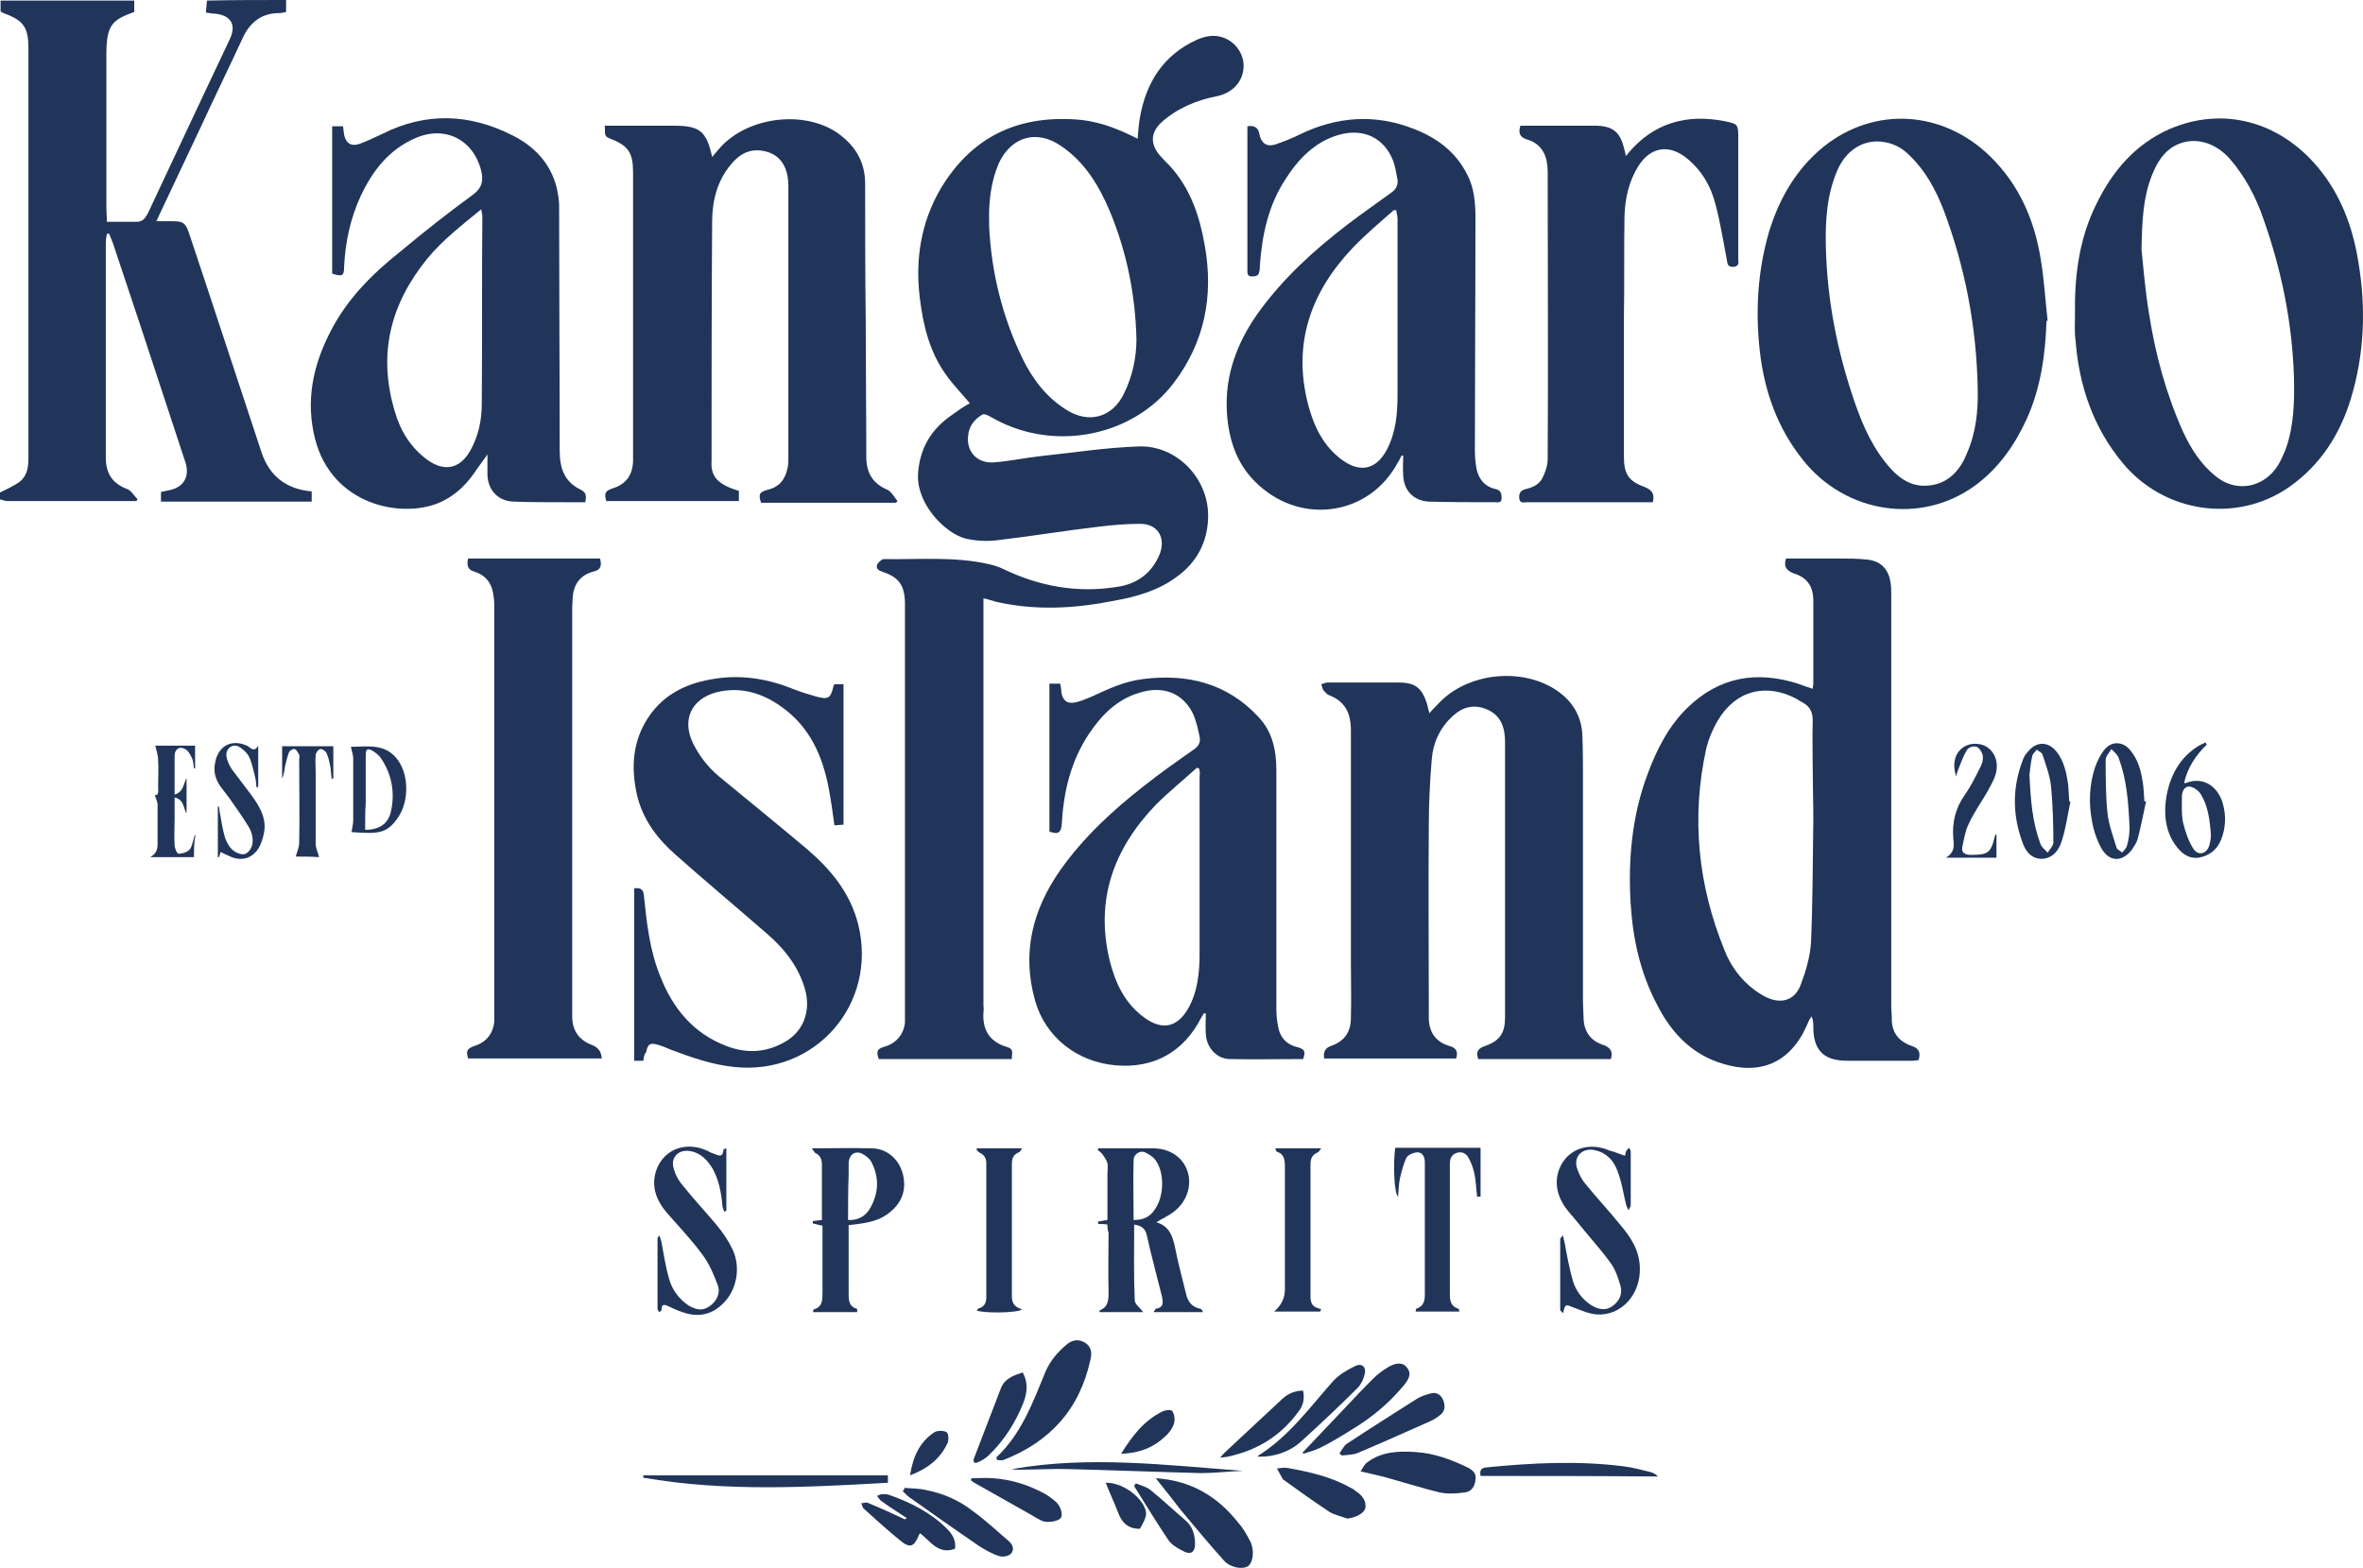 <?xml version="1.0" encoding="UTF-8"?>
<svg xmlns="http://www.w3.org/2000/svg" id="Layer_1" data-name="Layer 1" viewBox="0 0 415.439 275.667">
  <defs>
    <style>
      .cls-1 {
        fill: #203559;
      }
    </style>
  </defs>
  <path class="cls-1" d="M50.3,0v2.1c-.4.1-.8.2-1.2.2-3,0-5,1.5-6.3,4.1-2.4,5.2-4.9,10.3-7.3,15.5-2.5,5.3-5,10.6-7.5,15.9-.1.3-.3.6-.5,1.1h2.9c1.8,0,2.2.3,2.8,2,2,6,4,12,6,18.1,2.3,6.9,4.5,13.7,6.8,20.6,1.4,4.1,4.3,6.4,8.8,6.8v1.8h-26.5v-1.7c.5-.1.9-.2,1.4-.3,2.6-.5,3.7-2.4,2.9-4.9-2.6-8-5.3-16-7.9-24-1.6-4.8-3.2-9.6-4.8-14.4-.2-.6-.5-1.2-.7-1.8h-.4c-.1.5-.2,1-.2,1.5v37.8c0,2.8,1.1,4.6,3.8,5.6.7.3,1.2,1.2,1.8,1.8-.1.1-.2.2-.2.3H1.4c-.5,0-.9-.2-1.4-.3v-1.2c.5-.3,1.1-.5,1.6-.8.7-.4,1.6-.8,2.2-1.4,1.1-1.1,1.2-2.6,1.2-4V8.6c0-3.8-.8-5-4.4-6.3-.2-.1-.4-.2-.5-.3V.1h23.5v2c-3.9,1.4-4.9,2.3-4.9,7.5v27.1c0,.7.1,1.5.1,2.3h5.2c1.1,0,1.5-.6,2-1.5,3.3-7.1,6.7-14.2,10-21.3,1.5-3.1,2.9-6.2,4.4-9.3,1.2-2.6.2-4.2-2.6-4.5-.5,0-1-.1-1.6-.2.1-.8.1-1.5.2-2.1C40.8,0,45.6,0,50.3,0Z"></path>
  <path class="cls-1" d="M170.5,70.9c-1.4-1.7-2.9-3.2-4.1-4.9-3-4.1-4.1-8.8-4.7-13.7-.8-6.7.2-13.1,3.6-19,5.4-9.1,13.4-13,23.8-12.3,3.4.2,6.6,1.3,9.7,2.8.4.2.7.3,1.2.6.1-1.3.2-2.5.4-3.7,1.1-6.2,4.1-11,10-13.7,1.6-.7,3.2-1,4.9-.3,2.2.9,3.6,3.2,3.3,5.5-.3,2.5-2.2,4.2-4.6,4.7-3.6.7-7,2.1-9.8,4.6-1.9,1.8-2,3.7-.4,5.7.6.7,1.2,1.3,1.8,1.9,3.7,4,5.3,8.9,6.2,14,1.6,8.9,0,17.1-5.5,24.3-7.1,9.3-20.7,12-31.2,6.4-.8-.4-1.9-1.2-2.4-.9-1.4.8-2.4,2.1-2.5,3.8-.3,2.7,1.6,4.8,4.5,4.6,2.7-.2,5.5-.8,8.2-1.1,5.7-.6,11.4-1.5,17.2-1.7,6.8-.3,12.5,5.7,12.3,12.5-.1,4.3-2,7.9-5.5,10.4-3.2,2.4-7,3.5-10.9,4.2-7,1.4-13.9,1.8-20.9.2-.3-.1-.7-.2-1-.3-.3-.1-.7-.2-1.2-.3v71.5c0,.4.1.9,0,1.3-.2,3.1,1.1,5.2,4.2,6.1,1.3.4.7,1.3.8,2.1h-23.4c-.5-1.4-.3-1.8,1.1-2.2,2-.6,3.3-2.2,3.5-4.2v-73.9c-.1-3.1-1.1-4.4-4-5.4-.7-.2-1.1-.6-.9-1.2.2-.4.8-1,1.2-1,6.2.1,12.4-.5,18.5.9.9.2,1.8.5,2.6.9,6.3,3,12.9,4.2,19.8,3.1,3.6-.5,6.2-2.4,7.6-5.8,1.1-2.9-.4-5.3-3.4-5.3-2.4,0-4.9.2-7.3.5-6,.7-12,1.7-18,2.4-1.8.2-3.6.1-5.4-.3-3.4-.8-8.7-5.9-8.4-11.4.3-4.5,2.3-7.8,5.9-10.3,1.1-.8,2.1-1.5,3.2-2.1h0ZM173.9,39.1v.7c.4,8.1,2.3,15.8,5.8,23.1,1.8,3.7,4.2,6.9,7.7,9.1,4,2.6,8.2,1.4,10.2-2.8,1.5-3,2.2-6.3,2.2-9.6-.2-7.8-1.7-15.3-4.7-22.5-1.9-4.5-4.4-8.6-8.5-11.4-4.3-3-8.8-1.7-11,3-1.4,3.3-1.8,6.8-1.7,10.4Z"></path>
  <path class="cls-1" d="M314,98.2h9.1c1.8,0,3.5,0,5.3.2,2.4.3,3.7,1.8,4,4.2.1.7.1,1.4.1,2.2v72.1c0,.7.1,1.4.1,2-.1,2.6,1.2,4.2,3.5,5,1.3.4,1.6,1.2,1.2,2.5-.3,0-.7.1-1,.1h-11.6c-4,0-5.9-1.8-5.9-5.9,0-.6,0-1.2-.3-1.9-.1.2-.3.4-.4.6-.4.9-.8,1.8-1.3,2.7-2.8,4.8-7.1,6.6-12.5,5.4-6.3-1.4-10.3-5.4-13.1-11-2.8-5.4-4.1-11.2-4.5-17.3-.5-7.9.2-15.7,3-23.1,1.6-4.3,3.7-8.4,7-11.6,5.6-5.4,12.1-6.5,19.4-4.2.8.3,1.6.6,2.6.9,0-.4.1-.6.1-.9v-14.6c0-2.5-1.1-4.1-3.5-4.8-1.4-.6-1.7-1.3-1.3-2.6h0ZM318.7,135.5c0-2.9-.1-5.8,0-8.8,0-1.5-.5-2.5-1.8-3.2-.4-.2-.7-.4-1-.6-5.4-2.9-10.8-1.5-13.9,3.8-.9,1.5-1.6,3.2-2,4.8-2.7,12.2-1.5,24.1,3.2,35.6,1.3,3.3,3.6,6.1,6.7,7.9,2.9,1.7,5.6,1.1,6.7-1.9.9-2.4,1.7-5.1,1.8-7.6.3-7.1.3-14.3.4-21.4,0-2.9-.1-5.8-.1-8.6h0Z"></path>
  <path class="cls-1" d="M129.9,86.3v1.8h-23.3c-.4-1.3-.2-1.8,1-2.2,2.4-.7,3.6-2.3,3.7-4.8V30.4c0-3.6-.8-4.8-4.2-6.1-1.1-.4-.6-1.3-.8-2.2h12.1c4.6,0,5.8.9,6.8,5.5.4-.5.8-.9,1.1-1.3,5.1-6.1,16.2-7.2,22-2.1,2.5,2.1,3.8,4.8,3.8,8.1,0,7.9,0,15.8.1,23.8,0,8.1.1,16.2.1,24.2,0,2.8,1.1,4.7,3.7,5.8.7.3,1.2,1.3,1.8,2-.1.1-.2.2-.3.3h-23.7c-.5-1.5-.3-1.9,1.2-2.3,2.1-.5,3.1-1.9,3.5-4,.1-.5.1-1,.1-1.4v-48c0-3.3-1.4-5.5-4.1-6.1-2.5-.6-4.4.4-5.9,2.2-2.5,2.9-3.4,6.5-3.4,10.2-.1,14-.1,28-.1,42-.2,2.8,1.1,4.2,4.8,5.3h0Z"></path>
  <path class="cls-1" d="M283.2,186.2h-23.3c-.5-1.3,0-1.9,1.2-2.3,2.6-.9,3.5-2.3,3.5-5v-48.4c0-3.2-1.1-5-3.5-5.9-2.2-.8-4.1-.2-5.7,1.3-2.3,2.1-3.5,4.8-3.7,7.8-.3,3.7-.5,7.5-.5,11.2-.1,10.8,0,21.7,0,32.5v1.8c.1,2.4,1.3,4,3.6,4.7,1.2.3,1.6,1,1.2,2.2h-23.2c-.2-1.133.2-1.867,1.2-2.2,2.3-.8,3.5-2.4,3.5-4.9.1-3.3,0-6.6,0-9.8v-40.8c0-3-1-5.1-3.9-6.2-.3-.1-.6-.5-.9-.8-.2-.3-.3-.7-.4-1.1.4-.1.7-.3,1.1-.3h12.5c3,0,4.1,1,5,3.8.1.5.2.9.4,1.6.5-.6,1-1.1,1.5-1.6,5-5.5,14.7-6.6,20.9-2.4,2.8,1.9,4.4,4.6,4.5,8,.1,2.6.1,5.1.1,7.7v39.1c0,.9.1,1.8.1,2.6,0,2.6,1.3,4.3,3.7,5,1.3.6,1.4,1.3,1.1,2.4h0Z"></path>
  <path class="cls-1" d="M219.3,22.2c1.2-.2,1.9.233,2.1,1.3.3,1.6,1.2,2.4,2.8,1.9,1.5-.5,3-1.1,4.4-1.8,6.4-3.1,13.1-3.6,19.8-1,4,1.5,7.5,4,9.5,8,1.3,2.4,1.5,5.1,1.5,7.8,0,13.6-.1,27.2-.1,40.8,0,1.1.1,2.2.3,3.3.4,1.8,1.5,3.1,3.4,3.5.9.2,1,.9,1,1.6,0,.9-.7.7-1.2.7-3.8,0-7.7,0-11.5-.1-2.7-.1-4.5-1.9-4.6-4.6-.1-1.2,0-2.4,0-3.5h-.3c-.2.4-.4.9-.7,1.3-4.9,9.1-16.6,11-24.4,3.9-3.8-3.4-5.3-7.9-5.6-12.8-.4-6.5,1.8-12.3,5.5-17.5,4.4-6.1,9.9-11.1,15.8-15.6,2.5-1.9,5.1-3.7,7.7-5.6.8-.6,1.1-1.3,1-2.2-.2-1.1-.4-2.3-.8-3.4-1.6-4-5.2-5.7-9.5-4.5-4.2,1.2-7.1,4.2-9.4,7.8-3,4.6-4.1,9.7-4.5,15.1,0,.4,0,.7-.1,1.1-.1.8-.6.9-1.3.9-.8,0-.8-.5-.8-1.1v-25.3h0ZM245.5,37c-.1,0-.3-.1-.4-.1-2.5,2.2-5,4.3-7.3,6.7-7.4,7.8-10.6,16.9-7.8,27.6,1,3.8,2.7,7.3,6,9.7,3.2,2.3,6,1.6,7.8-1.8,1.6-3,1.9-6.3,1.9-9.7v-31c0-.5-.2-.9-.2-1.4Z"></path>
  <path class="cls-1" d="M229.1,186.2c-4.4,0-8.7.1-13,0-2.3-.1-4-2.1-4.1-4.4-.1-1.2,0-2.4,0-3.6-.1,0-.2,0-.3-.1-.2.3-.3.5-.5.8-3.1,6.1-8.4,9-15.1,8.4-6.8-.6-12.3-5-14.1-11.3-2.4-8.4-.5-16,4.4-23,4.1-5.8,9.2-10.5,14.7-14.8,2.9-2.3,5.9-4.4,8.9-6.5.8-.6,1.1-1.3.9-2.2-.3-1.4-.6-2.8-1.2-4.1-1.8-3.6-5.3-4.9-9.4-3.6-4,1.2-6.7,4-8.9,7.3-3.1,4.7-4.4,10-4.7,15.5-.1,1.8-.6,2.2-2.2,1.6v-26h1.9c.1.5.2,1,.2,1.5.2,1.4,1,2.1,2.4,1.8,1.1-.2,2.1-.7,3.1-1.1,2.8-1.3,5.6-2.6,8.8-3,7.8-1,14.8.7,20.3,6.6,2.5,2.6,3.2,5.9,3.2,9.4v42c0,1,.1,2.1.3,3.1.3,1.7,1.3,3,3,3.5,1.7.4,1.9.8,1.4,2.2h0ZM210.8,135.1c-.1,0-.3-.1-.4-.1-2.4,2.2-4.9,4.2-7.2,6.5-7.4,7.7-10.7,16.7-8.1,27.4,1,4,2.7,7.6,6.2,10.1,3.1,2.2,5.7,1.6,7.6-1.7,1.7-3,2-6.4,2-9.7v-31.2c.1-.5,0-.9-.1-1.3Z"></path>
  <path class="cls-1" d="M58.4,48.1v-25.9h1.9c.1.5.1,1,.2,1.5.3,1.5,1.3,2.1,2.7,1.6s2.8-1.2,4.1-1.8c7.6-3.8,15.2-3.5,22.6.2,3.9,1.9,6.9,4.9,8,9.4.2,1,.4,2,.4,3,0,14.4.1,28.7.1,43.1,0,3.1.8,5.5,3.7,6.9,1,.5,1,1.1.8,2.2h-3.8c-2.9,0-5.8,0-8.6-.1-2.8,0-4.7-1.9-4.8-4.7v-3.6c-.7,1-1.3,1.8-1.8,2.5-1.7,2.6-3.7,4.7-6.7,6-6.7,2.8-18.8.4-21.8-11.2-1.7-6.7-.4-12.9,2.7-18.9,2.9-5.7,7.3-10.1,12.2-14,4.2-3.5,8.5-6.9,12.9-10.1,1.6-1.2,1.8-2.5,1.4-4.2-1.4-5.5-6.4-8-11.6-5.7-4.6,2-7.5,5.7-9.6,10.2-1.8,3.9-2.7,8.1-2.9,12.4,0,1.6-.3,1.8-2.1,1.2ZM84.6,36.8c-3.4,2.8-6.8,5.4-9.5,8.7-6.5,8-8.7,16.8-5.7,26.8,1,3.5,2.8,6.4,5.8,8.6,3,2.1,5.7,1.5,7.5-1.7,1.4-2.5,2-5.3,2-8.2.1-11,0-22,.1-33,0-.3-.1-.6-.2-1.2Z"></path>
  <path class="cls-1" d="M364.8,55.3c-.1-6.7.7-13.2,3.7-19.3,2.8-5.8,6.8-10.6,12.9-13.3,9.3-4,19.2-1.5,26.1,6.7,4,4.8,6.1,10.4,7.1,16.5,1.4,8.2,1.1,16.3-1.3,24.2-1.9,6.3-5.4,11.7-10.8,15.5-9.3,6.5-22.1,4.6-29.4-4.3-5.1-6.2-7.6-13.5-8.2-21.5-.2-1.4-.1-2.9-.1-4.5h0ZM376.5,43.9c.3,2.7.6,6.9,1.3,11.1,1.1,7.2,3,14.2,6,20.9,1.4,3,3.1,5.7,5.7,7.8,3.6,3,8.5,2.1,11-1.9.5-.8.9-1.8,1.3-2.7,1.5-4.1,1.6-8.4,1.5-12.8-.3-9.6-2.2-18.9-5.4-27.9-1.3-3.8-3.2-7.4-5.9-10.5-2.7-3-6.3-3.9-9.4-2.4-2.2,1.1-3.4,3.1-4.3,5.4-1.5,3.8-1.7,7.7-1.8,13h0Z"></path>
  <path class="cls-1" d="M359.8,56.4c-.2,5.9-1,11.8-3.5,17.3-2.1,4.6-5,8.7-9.1,11.7-9.5,6.9-22.7,4.9-30.2-4.5-4.5-5.6-6.8-12.1-7.6-19.1-.8-7.1-.4-14.1,1.6-21,1.8-5.9,4.8-11.1,9.6-15,9-7.2,21-6.4,29.3,1.7,5.1,5,7.8,11.2,8.9,18.2.6,3.6.8,7.2,1.2,10.8,0-.1-.1-.1-.2-.1h0ZM347.7,68.3c-.2-10.8-2.2-21.3-6-31.4-1.4-3.6-3.2-6.9-6-9.6-1.4-1.4-3-2.2-5-2.4-3.3-.3-6.2,1.6-7.7,5.1-1.8,4.2-2.1,8.7-2,13.2.2,9.5,2,18.6,5.1,27.6,1.5,4.3,3.3,8.3,6.4,11.7,1.6,1.7,3.4,2.9,5.8,2.9,3.4,0,6-1.9,7.5-5.7,1.6-3.6,2-7.5,1.9-11.4h0Z"></path>
  <path class="cls-1" d="M113.1,186.5h-1.6v-30.3c1.067-.2,1.633.2,1.7,1.2.5,4.8,1,9.7,2.9,14.3,2.2,5.6,5.8,10,11.6,12.2,3.6,1.4,7.2,1.2,10.6-.9,2.9-1.8,4.1-5,3.4-8.4-1-4.2-3.5-7.5-6.7-10.3-5.4-4.7-10.9-9.3-16.2-14-3.2-2.8-5.8-6.2-6.8-10.5-1.1-4.8-.8-9.5,2-13.7s7-6.1,11.9-6.8c4.7-.7,9.3.1,13.7,1.9,1.3.5,2.6.9,4,1.3,2,.5,2.4.3,2.9-1.7,0-.2.1-.3.2-.5h1.6v24.7c-.5,0-1,.1-1.6.1-.3-2.2-.6-4.4-1-6.5-1.1-5.8-3.4-10.9-8.4-14.4-3.4-2.4-7.1-3.5-11.3-2.5-4.5,1.2-6.2,4.9-4.1,9.1,1.1,2.2,2.6,4.1,4.5,5.7,5.2,4.3,10.4,8.5,15.5,12.8,4.2,3.6,7.6,7.7,9,13.3,3.4,13.9-7.5,26.5-21.8,25-3.9-.4-7.6-1.7-11.3-3.1-.7-.3-1.4-.6-2.1-.8-1.4-.4-1.8-.2-2.1,1.3-.4.4-.4,1-.5,1.5h0Z"></path>
  <path class="cls-1" d="M82.3,98.2h23.2c.3,1.2.2,2-1.2,2.3-2.2.6-3.4,2.1-3.6,4.4,0,.6-.1,1.3-.1,1.9v71.9c0,2.4,1.1,4.1,3.4,5,1.1.4,1.7,1.1,1.8,2.4h-23.5c-.4-1.4-.2-1.7,1.1-2.2,2-.6,3.3-2.1,3.5-4.3v-72.6c0-.7,0-1.4-.1-2-.2-2.2-1.2-3.8-3.4-4.5-1.1-.3-1.4-1-1.1-2.3Z"></path>
  <path class="cls-1" d="M290.6,88.3h-22.1c-.5,0-1.3.3-1.4-.7-.1-.9.3-1.4,1.1-1.6,1.3-.3,2.4-.8,3-2,.5-1,.9-2.2.9-3.3.1-16.8,0-33.6,0-50.4,0-2.8-.9-5-3.7-5.8-1.2-.4-1.5-1.1-1.1-2.4h13c3.3,0,4.6,1.1,5.3,4.3.1.3.2.6.2,1,.2-.1.3-.2.4-.4,4.5-5.4,10.3-7,17-5.7,2.4.5,2.4.6,2.4,3v21.2c0,.5.3,1.2-.7,1.4-1,.1-1.2-.3-1.3-1.2-.6-3.1-1.1-6.3-1.9-9.4-.8-3.4-2.5-6.4-5.3-8.6-3.1-2.4-6.2-1.8-8.3,1.4-1.7,2.7-2.4,5.7-2.5,8.9-.1,6,0,12-.1,18v24.3c0,3,.8,4.3,3.6,5.3,1.7.7,1.7,1.5,1.5,2.7Z"></path>
  <path class="cls-1" d="M194.7,215.3c-.6-.1-1.1-.1-1.6-.1,0-.1-.1-.3-.1-.4.5-.1,1-.2,1.7-.3v-8c0-.7.1-1.4,0-2-.2-.6-.6-1.2-1-1.7-.2-.2-.4-.4-.7-.6,0-.1.1-.2.1-.3h9.6c3,0,5.3,1.6,6.1,4.1s-.2,5.4-2.5,7.1c-.9.7-1.9,1.1-3,1.8,2.5.7,3,2.9,3.4,5,.5,2.5,1.2,5,1.8,7.5.3,1.4,1,2.4,2.5,2.7.2,0,.4.3.5.6h-8.7c.2-.3.3-.5.4-.6,1.4-.2,1.3-1.1,1.1-2.1-.9-3.6-1.9-7.3-2.7-10.9-.3-1.2-1-1.6-2.2-1.8,0,4.5-.1,8.9.1,13.3,0,.7.9,1.3,1.5,2.1h-7.7v-.3c1.6-.6,1.6-1.9,1.6-3.3-.1-3.5,0-7,0-10.4-.2-.5-.2-.9-.2-1.4h0ZM199.3,214.5c1.7,0,2.8-.5,3.7-1.8,1.6-2.2,1.8-6.2.3-8.5-.4-.7-1.2-1.2-2-1.6-.9-.4-2,.4-2,1.3-.1,3.6,0,7.1,0,10.6Z"></path>
  <path class="cls-1" d="M142.7,201.9c3.7,0,7.2-.1,10.7,0,2.6.1,4.6,1.9,5.3,4.4.7,2.7,0,5-2.2,6.8-1.7,1.4-3.4,1.9-7.3,2.3v12.1c0,1.2.1,2.2,1.4,2.6.1,0,.1.1.1.2v.4h-7.8c.1-.2.1-.5.2-.5,1.5-.4,1.5-1.6,1.5-2.9v-11.8c-.6-.1-1.2-.3-1.7-.4v-.4c.5-.1,1-.1,1.6-.2v-9.7c0-1-.3-1.7-1.2-2.1-.2-.2-.3-.5-.6-.8h0ZM149.1,214.5c1.8.1,3.1-.7,3.9-2.1,1.5-2.7,1.6-5.4.2-8.1-.3-.6-1.1-1.2-1.7-1.5-1.2-.5-2.2.2-2.3,1.6v2.2c-.1,2.5-.1,5.2-.1,7.9h0Z"></path>
  <path class="cls-1" d="M285.7,203.2c.1-.5.1-.6.2-.8s.3-.4.5-.6c.1.2.3.4.3.7v9.4c0,.3-.3.6-.4.9-.1-.3-.3-.6-.4-.9-.5-2.1-.8-4.2-1.6-6.2-.7-1.8-2-3.1-4-3.5s-3.6,1-3.1,3c.3,1,.8,2.1,1.5,2.9,2,2.5,4.2,4.8,6.2,7.3,1.8,2.1,3.3,4.4,3.4,7.4.2,4.7-3.2,8.6-7.6,8.3-1.3-.1-2.7-.7-4-1.2-1.5-.6-1.5-.7-1.9,1-.2-.3-.5-.4-.5-.6v-12.5c0-.1.2-.2.5-.6.1.6.2,1,.3,1.4.4,2.2.8,4.4,1.4,6.5.5,1.8,1.7,3.4,3.3,4.4,1.2.7,2.4,1,3.6.2,1.3-.9,1.9-2.2,1.5-3.6-.4-1.4-.9-2.9-1.7-4-1.9-2.6-4.1-5-6.1-7.5-.9-1.1-1.9-2.1-2.5-3.3-1.5-2.7-1.1-5.8.9-7.9,1.9-1.9,4.7-2.3,7.5-1.1.9.2,1.7.6,2.7.9h0Z"></path>
  <path class="cls-1" d="M115.9,217.2c.2.5.3.8.4,1.2.4,2.1.7,4.3,1.3,6.3.5,2,1.7,3.6,3.4,4.8,1.2.7,2.4,1.1,3.7.2,1.3-.9,2-2.3,1.5-3.7-.7-1.9-1.5-3.8-2.7-5.4-1.9-2.6-4.1-4.9-6.2-7.3-1.9-2.2-2.9-4.7-1.9-7.6,1.3-3.6,5.1-5.1,8.9-3.4.4.2.7.4,1.1.5.8.3,1.7.9,1.8-.7,0-.1.3-.1.5-.2v11c-.1,0-.2.1-.4.1-.1-.4-.3-.7-.3-1.1-.2-2.2-.6-4.4-1.7-6.4-.9-1.5-2.1-2.8-3.9-3.1-2-.4-3.5,1-3,2.9.3,1.2.9,2.3,1.7,3.2,1.9,2.4,4,4.6,5.9,6.9,1.1,1.3,2.1,2.8,2.8,4.3,1.5,3.2.7,7.2-1.7,9.5-1.8,1.8-4,2.4-6.5,1.7-1-.3-2-.7-3-1.2-.7-.3-1.3-.6-1.3.6,0,.2-.3.3-.4.4-.1-.2-.3-.4-.3-.5v-12.5s0-.1.3-.5Z"></path>
  <path class="cls-1" d="M259.7,210.4c-.2-1.4-.2-2.8-.5-4.1-.2-.9-.5-1.8-1-2.7-.4-.8-1.2-1.2-2.1-.9s-1.2,1-1.2,1.9v22.4c0,1.3-.1,2.6,1.5,3.1.1,0,.1.3.2.5h-7.7c0-.2,0-.4.1-.5,1.7-.6,1.5-2,1.5-3.4v-22.3c0-.9-.3-1.7-1.2-1.8-.7,0-1.7.4-2,.9-.6,1.2-.9,2.5-1.2,3.8-.2,1-.2,2-.3,3.1-.7-.5-.9-5.9-.5-8.6h15v8.6h-.6Z"></path>
  <path class="cls-1" d="M224,230.6c1.267-1.067,1.9-2.367,1.9-3.9v-21.5c0-1.2-.1-2.3-1.4-2.7-.1,0-.2-.3-.3-.6h8.1c-.3.3-.4.6-.6.7-1,.4-1.3,1.1-1.3,2.1v23.2c0,1,.2,1.8,1.3,2.1.2.1.4.1.6.2-.1.1-.2.3-.2.4h-8.1Z"></path>
  <path class="cls-1" d="M171.8,201.9h7.9c-.3.4-.4.7-.6.7-.9.4-1.2,1-1.2,2v23.4c0,1.3.7,1.9,1.8,2.2-.8.7-7,.7-8,.2.2-.2.3-.4.5-.4.9-.3,1.2-1,1.2-1.9v-23.6c0-.8-.3-1.4-1.1-1.8-.2-.1-.4-.3-.6-.5,0-.1,0-.2.1-.3h0Z"></path>
  <path class="cls-1" d="M175.2,256.2c4.4-4.1,6.4-9.7,8.6-15,.8-1.9,2.1-3.4,3.6-4.7,1.1-1,2.3-1.1,3.4-.4,1.1.7,1.2,1.8.9,3-1.9,8.7-7.1,14.4-15.3,17.6-.3.1-.7,0-1.1,0-.1-.2-.1-.3-.1-.5h0Z"></path>
  <path class="cls-1" d="M203.2,259.9c6.2.4,10.8,3.2,14.4,7.7.9,1,1.6,2.2,2.2,3.4.8,1.6.5,3.6-.3,4.3-.9.7-3.1.4-4.3-.9-2.6-2.9-5.1-5.9-7.6-8.9-1.4-1.8-2.8-3.6-4.4-5.6h0Z"></path>
  <path class="cls-1" d="M364,141c-.5,2.3-.8,4.6-1.5,6.8-.5,1.6-1.5,3.1-3.5,3.2-2,0-3-1.5-3.5-3.1-1.7-4.7-1.7-9.5.1-14.2.2-.6.5-1.1.9-1.5,1.5-1.9,3.6-1.9,5.1,0,1.3,1.7,1.7,3.7,2,5.7.1,1,.1,2,.2,3,0,0,.1,0,.2.1h0ZM356.8,136.2c.2,4.4.5,8.3,1.9,12.1.2.6.8,1.1,1.3,1.6.4-.6,1-1.2,1-1.8,0-3.3-.1-6.5-.4-9.8-.2-1.9-.9-3.8-1.5-5.6-.1-.4-.7-.6-1-.9-.3.4-.7.7-.8,1.1-.3,1.2-.4,2.5-.5,3.3h0Z"></path>
  <path class="cls-1" d="M377.3,140.9c-.5,2.2-.9,4.5-1.5,6.7-.2.6-.6,1.2-1,1.8-1.6,2.1-3.8,2.2-5.2,0-.9-1.5-1.5-3.3-1.8-5-.6-3.1-.5-6.3.5-9.4.4-1.1.9-2.2,1.6-3.1,1.3-1.7,3.4-1.6,4.7.1,1.3,1.6,1.8,3.5,2.1,5.4.2,1.1.2,2.3.3,3.5h.3ZM374.4,145.5c-.2-4.5-.5-8.4-1.9-12.2-.2-.6-.8-1.1-1.3-1.6-.3.6-1,1.2-1,1.9,0,3.1,0,6.1.3,9.2.2,2.1,1,4.2,1.6,6.2.1.4.7.6,1,.9.3-.4.7-.7.8-1.1.4-1.2.5-2.5.5-3.3h0Z"></path>
  <path class="cls-1" d="M239.2,258.7c.4-.6.7-1.3,1.2-1.6,2.5-1.9,5.5-2,8.5-1.8,3.2.2,6.2,1.3,9.1,2.7,1,.5,1.6,1.1,1.4,2.2-.1,1.1-.7,2.1-1.9,2.2-1.4.2-3,.3-4.4,0-2.9-.7-5.7-1.6-8.6-2.4-1.6-.5-3.2-.8-5.3-1.3h0Z"></path>
  <path class="cls-1" d="M388,130.9c-2,1.9-3.4,4.1-4,6.7.1.1.2.1.2.1,3.5-1.4,5.9,1,6.6,3.6.6,2.1.5,4.3-.3,6.3-.7,1.8-2.1,2.9-4,3.2-1.9.2-3.1-.9-4.1-2.3-1.8-2.6-2-5.6-1.5-8.6.7-3.7,2.4-6.8,5.7-8.8l1.2-.6c0,.3.1.4.2.4h0ZM388.7,146.8c-.2-2.7-.5-5.1-1.8-7.2-.4-.6-1.2-1.2-1.9-1.3-1-.1-1.4.9-1.4,1.8,0,1.5-.1,3,.2,4.5.4,1.6.9,3.2,1.8,4.6.8,1.3,2.3,1,2.8-.5.2-.7.3-1.4.3-1.9h0Z"></path>
  <path class="cls-1" d="M229,255.4c2.5-2.6,4.9-5.2,7.4-7.8,1.6-1.7,3.2-3.4,4.9-5.1.8-.8,1.7-1.5,2.7-2.1,1.5-.9,2.7-.9,3.4.1.7.9.5,1.8-.7,3.2-2.5,3-5.5,5.5-8.8,7.5-1.9,1.2-3.7,2.3-5.7,3.3-1,.5-2.1.8-3.1,1.1.1,0,0-.1-.1-.2h0Z"></path>
  <path class="cls-1" d="M159,261.6c1.3.1,2.7.1,3.9.4,3.1.6,5.9,1.9,8.3,3.8,2.2,1.6,4.2,3.5,6.2,5.2.8.7.9,1.6.3,2.2-.4.4-1.4.6-2,.4-1.3-.4-2.5-1.1-3.6-1.8-4.1-2.8-8.2-5.7-12.3-8.6-.4-.3-.7-.7-1.1-1,.2-.2.3-.4.3-.6h0Z"></path>
  <path class="cls-1" d="M45.4,131.1v7.3h-.3c-.1-.7-.1-1.3-.3-2-.3-1.1-.5-2.3-1-3.3-.3-.7-1-1.3-1.6-1.7-1.2-.8-2.5.1-2.4,1.5.1.8.5,1.7,1,2.4,1.1,1.5,2.3,3,3.4,4.5,1.3,1.8,2.5,3.7,2.3,6-.1,1-.4,2.1-.9,3.1-1.1,2-3.1,2.6-5.1,1.7-.5-.2-1.1-.5-1.7-.8-.1.3-.2.6-.3.9h-.2v-8.9h.2c0,.3.1.5.1.8.3,1.6.5,3.2,1,4.8.3.8.8,1.7,1.5,2.2.5.4,1.6.8,2.1.5.6-.3,1.2-1.2,1.2-2,.1-.9-.2-1.9-.6-2.6-1.1-1.8-2.3-3.5-3.5-5.2-.5-.7-1.1-1.4-1.6-2.1-.8-1.2-1.2-2.5-.9-4,.5-3.1,3-4.4,5.8-3,.6.5,1.2,1,1.8-.1h0Z"></path>
  <path class="cls-1" d="M159.4,266.9c-1.5-1-3.1-2-4.6-3.1-.2-.2-.4-.5-.6-.8.3-.1.6-.3.9-.3.5,0,1,0,1.4.2,3.7,1.3,7.2,3.1,10,5.9,1,1,1.6,2.1,1.4,3.5-2.9,1.1-4.3-1.3-6.1-2.7-.1.1-.2.1-.2.2-.9,2.2-1.6,2.5-3.4,1-2.2-1.8-4.3-3.7-6.4-5.6-.2-.2-.2-.6-.4-.9.4,0,.8-.2,1.1-.1,2.2.9,4.4,1.9,6.5,2.9.3,0,.3-.1.4-.2h0Z"></path>
  <path class="cls-1" d="M113.1,259.4h43v1.3c-14.4.8-28.8,1.6-43-.9,0-.2,0-.3,0-.4Z"></path>
  <path class="cls-1" d="M34.1,150.7h-7.7c1.5-.8,1.3-2,1.3-3.1v-6.1c0-.6-.3-1.1-.5-1.7.8.1.6-.8.6-1.5,0-1.6.1-3.1,0-4.7,0-.8-.3-1.6-.5-2.5h7v4h-.2c-.1-.6-.1-1.2-.3-1.7-.3-.6-.6-1.3-1.1-1.6-1-.7-2-.2-2,1.1v6.8c1.6-.5,1.5-1.8,2.1-2.9v6.2c-.6-.9-.4-2.4-2.1-2.8v3.6c0,1.6-.1,3.2,0,4.8,0,.5.4,1.5.7,1.5.6,0,1.4-.2,1.9-.7.4-.4.5-1.1.7-1.7.1-.3.1-.7.4-1-.3,1.3-.3,2.6-.3,4h0Z"></path>
  <path class="cls-1" d="M221.1,256c5.5-3.4,9.2-8.6,13.3-13.2,1-1.1,2.4-1.9,3.8-2.6,1.2-.6,2.1.1,1.7,1.5-.2.8-.6,1.7-1.2,2.3-3.2,3.2-6.5,6.3-9.8,9.3-1.8,1.7-4.1,2.6-6.6,2.8h-.8c-.1.1-.2,0-.4-.1Z"></path>
  <path class="cls-1" d="M235.5,255.5c.4-.5.7-1.2,1.2-1.6,4.1-2.7,8.2-5.3,12.3-7.9.8-.5,1.7-.8,2.5-1,1-.3,1.8.2,2.2,1.1.4,1,.4,1.9-.4,2.6-.6.5-1.2.9-1.9,1.2-4.3,1.9-8.5,3.8-12.8,5.6-.8.3-1.8.3-2.7.4-.1-.1-.3-.2-.4-.4h0Z"></path>
  <path class="cls-1" d="M61.7,131.3c2.9,0,6.1-.7,8.3,2.4,1.9,2.7,1.9,7.2,0,10-2,3-3.7,2.9-8.2,2.6.1-.7.3-1.4.3-2.1v-10.9c0-.6-.3-1.3-.4-2ZM64.2,145.9c2.4,0,4-1,4.5-3.1.8-3.4.2-6.7-1.8-9.6-.4-.5-.9-.9-1.4-1.2-.9-.5-1.2-.3-1.2.8v8.2c-.1,1.6-.1,3.2-.1,4.9h0Z"></path>
  <path class="cls-1" d="M236.9,267c-1.1-.4-2.2-.6-3.2-1.2-2.7-1.8-5.4-3.7-8-5.6-.1,0-.1-.1-.2-.2-.3-.6-.7-1.2-1-1.8.6-.1,1.3-.2,1.9-.1,3.8.7,7.5,1.5,10.9,3.4.4.2.8.4,1.1.7,1.3.8,1.9,2,1.6,3.1-.3.8-1.6,1.5-3.1,1.7Z"></path>
  <path class="cls-1" d="M52,150.6c.2-.8.6-1.6.6-2.4.1-4.9,0-9.7,0-14.6,0-.3.1-.7,0-.9-.2-.4-.5-.9-.8-1s-.9.3-1,.6c-.3.8-.5,1.6-.7,2.5-.1.7-.2,1.4-.5,2.1v-5.7h9v5.7h-.3c-.1-.7-.1-1.3-.2-2-.2-.9-.3-1.7-.7-2.5-.1-.3-.8-.8-1.1-.7-.4.1-.8.7-.8,1.1-.1.9,0,1.9,0,2.9v12.7c0,.7.4,1.5.6,2.3-1.3-.1-2.8-.1-4.1-.1h0Z"></path>
  <path class="cls-1" d="M351,146.7v4.1h-8.9c1.7-1,1.4-2.3,1.3-3.5-.2-2.8.4-5.2,2-7.5,1-1.4,1.8-3,2.6-4.6.4-.7.7-1.5.6-2.3-.1-.6-.6-1.4-1.1-1.6-.5-.2-1.5.1-1.7.6-.7,1.1-1.1,2.4-1.6,3.6-.1.3-.2.6-.3,1-1.2-3.8,1.2-6,3.8-5.7,2.5.2,4,2.8,3.1,5.5-.3,1-.9,1.9-1.4,2.9-1.1,1.9-2.4,3.7-3.3,5.7-.6,1.2-.8,2.6-1.1,4-.2,1,.4,1.4,1.5,1.4,3,0,3.5-.3,4.2-3.2,0-.1.1-.3.2-.4-.1,0,0,0,.1,0h0Z"></path>
  <path class="cls-1" d="M179.8,241.3c1,1.8.8,3.6.1,5.4-1.4,3.5-3.4,6.6-6.1,9.2-.5.5-1.2.9-1.9,1.2-.2.1-.6.1-.6.1-.1-.2-.2-.5-.1-.7,1.6-4.2,3.2-8.3,4.8-12.5.7-1.7,2.3-2.2,3.8-2.7Z"></path>
  <path class="cls-1" d="M260.3,259.5c-.2-1,.1-1.4,1-1.5,8-.8,16.1-1.2,24.1-.2,1.6.2,3.1.6,4.7,1,.5.1,1,.4,1.4.8-10.4-.1-20.8-.1-31.2-.1h0Z"></path>
  <path class="cls-1" d="M170.8,259.9c1.2,0,2.5-.1,3.7,0,3.3.2,6.4,1.2,9.3,2.8.7.4,1.3.9,1.9,1.4.8.8,1.2,2.2.8,2.8-.5.6-2.4.9-3.3.5-.6-.3-1.2-.6-1.8-1-3.4-1.9-6.7-3.8-10.1-5.7-.2-.1-.4-.3-.7-.5.2,0,.2-.2.2-.3h0Z"></path>
  <path class="cls-1" d="M229.1,244.5c.3,1.5,0,2.7-.9,3.8-3.1,4.2-7.2,6.7-12.3,7.8-.4.1-.8.1-1.4.2.4-.4.5-.6.7-.8,3.4-3.2,6.9-6.4,10.3-9.6,1-.9,2.2-1.4,3.6-1.4h0Z"></path>
  <path class="cls-1" d="M199.7,260.8c.9.4,1.9.6,2.6,1.2,2.1,1.7,4,3.5,6.1,5.3,1.3,1.1,1.7,2.6,1.7,4.2,0,1.3-.7,1.9-1.9,1.3-1-.5-2.1-1.1-2.7-1.9-2.1-3.1-4.1-6.4-6.1-9.6.1-.2.2-.4.3-.5h0Z"></path>
  <path class="cls-1" d="M218.5,258.6c-2.5.1-4.9.4-7.4.4-7.7-.2-15.3-.5-23-.7-2.9-.1-5.9.1-8.9.1-.4,0-.8,0-1.3-.1,13.6-2.4,27.1-.7,40.6.3h0Z"></path>
  <path class="cls-1" d="M197.1,255.6c2-3.2,4-5.8,7.2-7.4.5-.3,1.7-.4,1.8-.1.4.6.5,1.5.3,2.2-.3.9-.9,1.7-1.6,2.3-2,1.9-4.5,2.9-7.7,3Z"></path>
  <path class="cls-1" d="M194.4,260.7c2.7-.1,6,2.2,6.9,4.5.4,1,.2,1.7-.9,3.6-1.9,0-3.1-.9-3.8-2.8-.7-1.8-1.5-3.5-2.2-5.3h0Z"></path>
  <path class="cls-1" d="M160,259.4c.5-3.3,1.7-5.9,4.3-7.6.5-.3,1.6-.3,2.1,0,.4.2.4,1.4.2,1.9-1.3,2.8-3.5,4.5-6.6,5.7Z"></path>
</svg>
